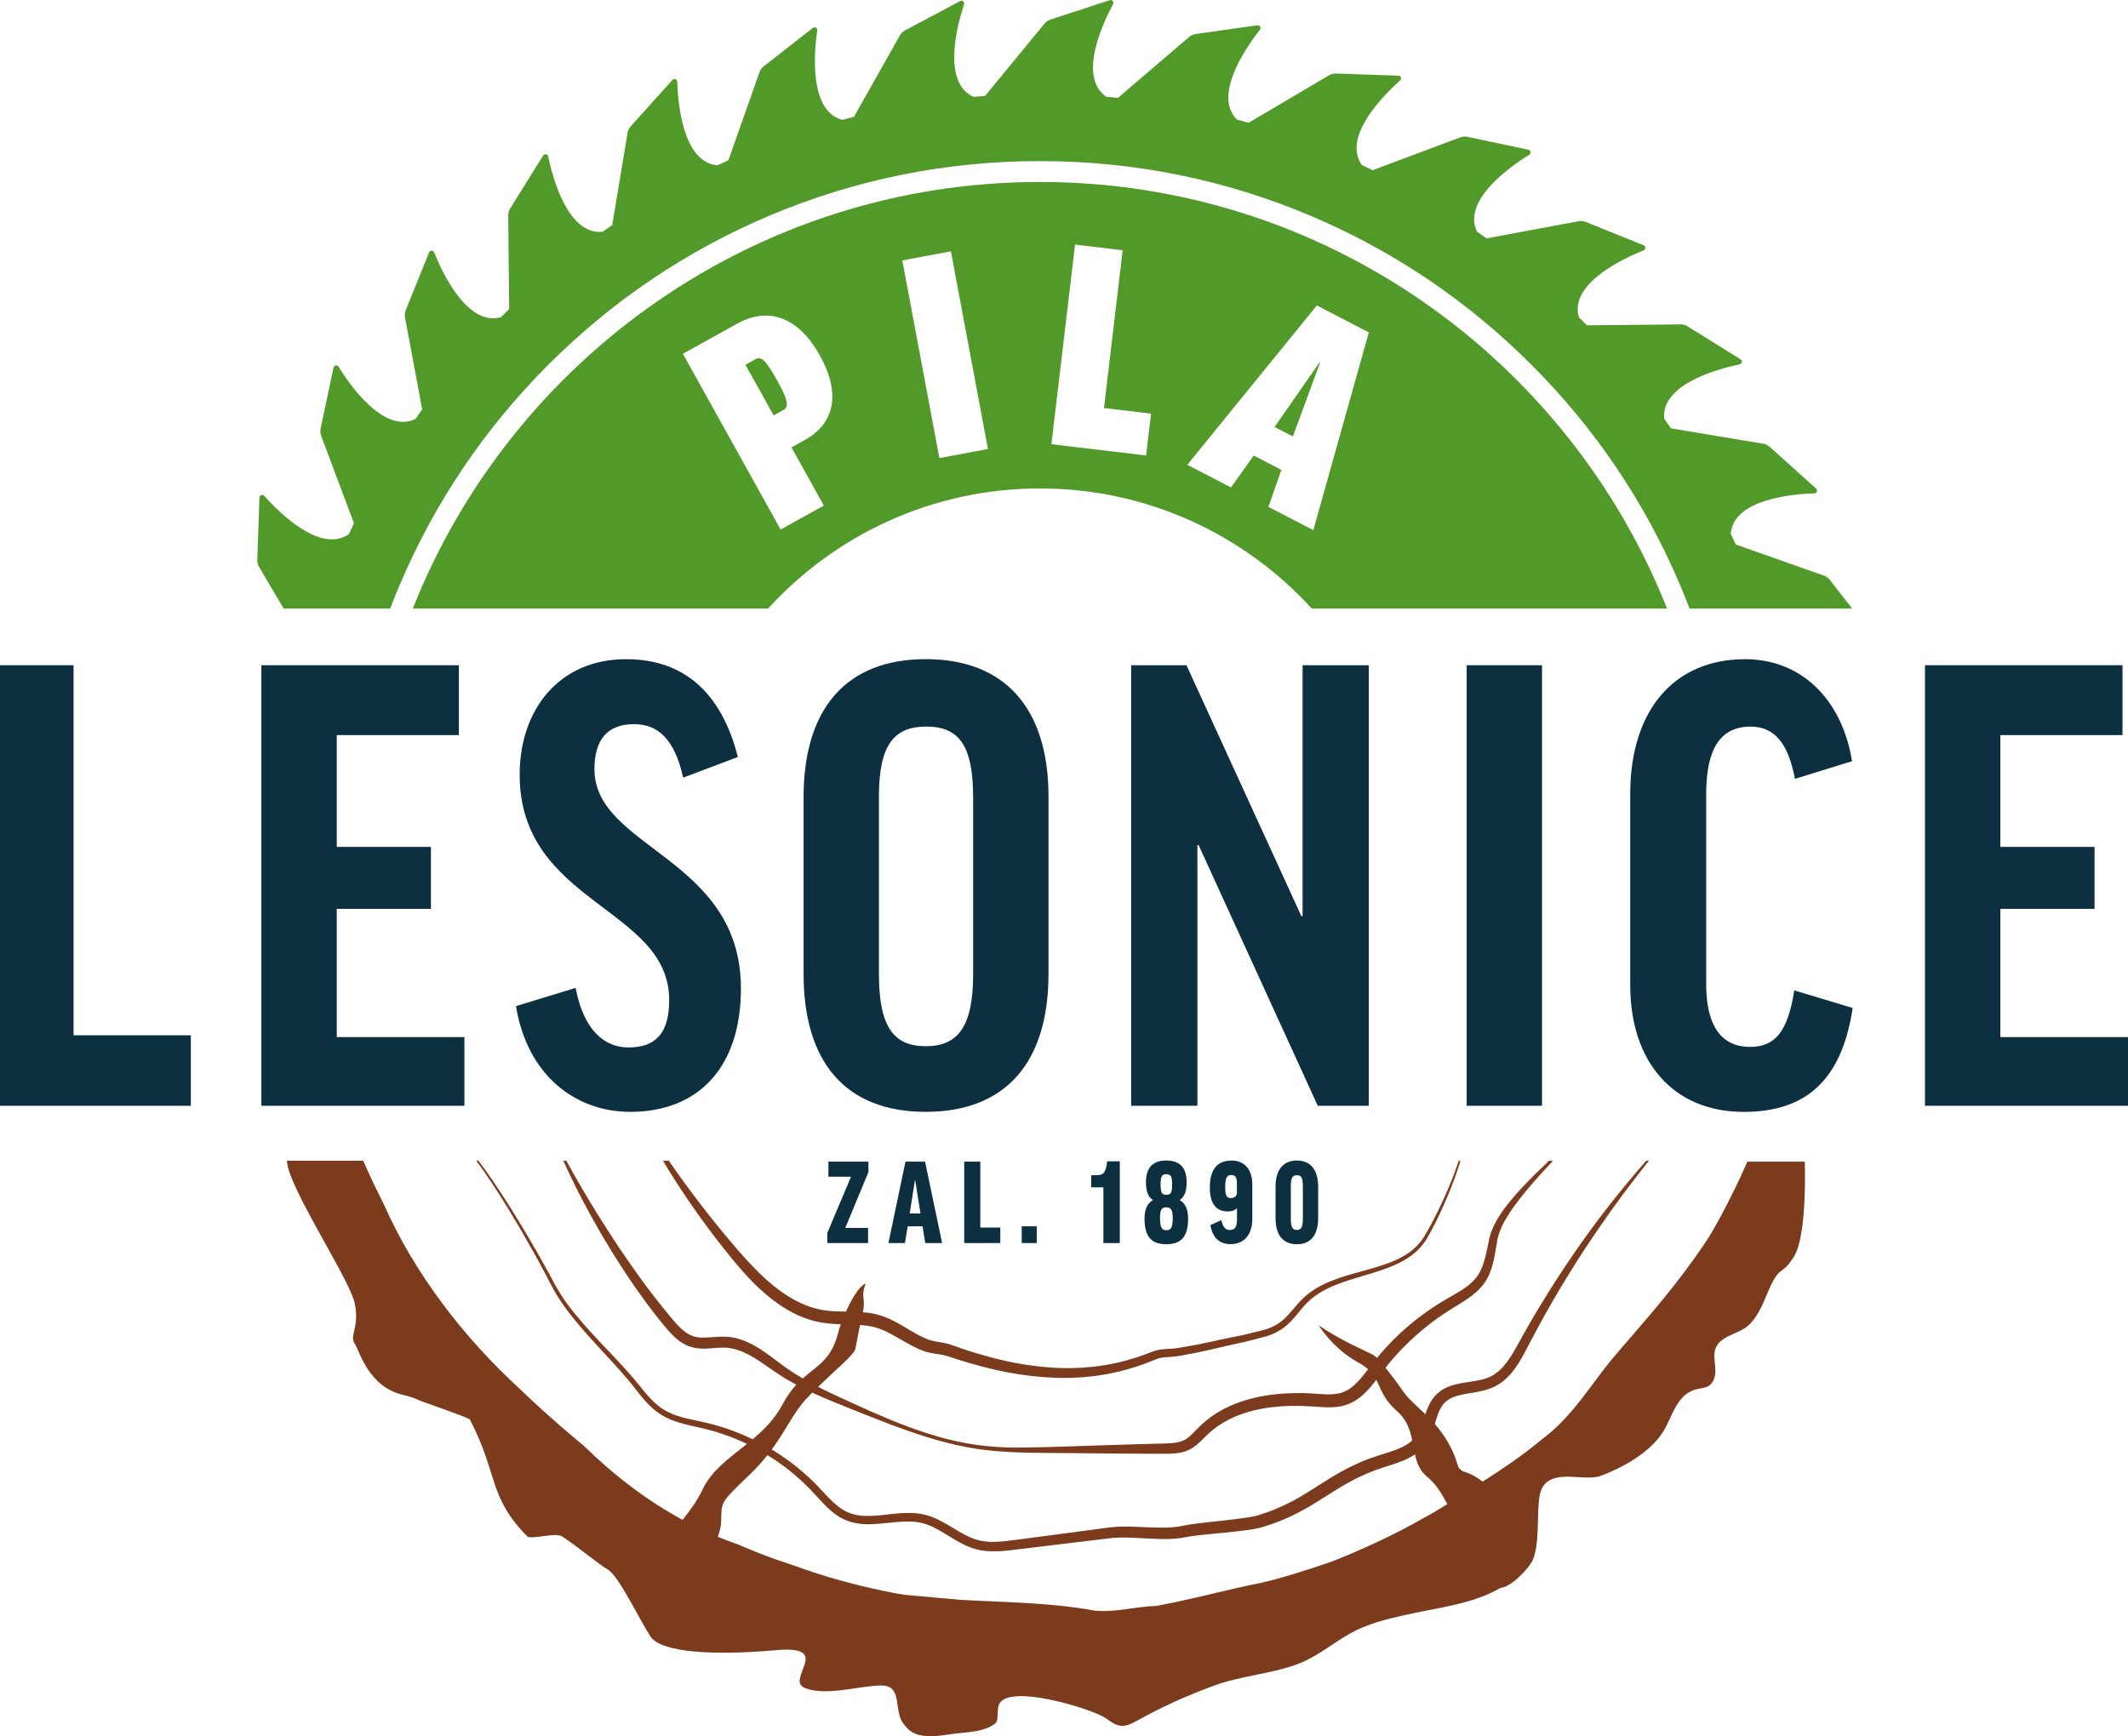 <?xml version="1.0" encoding="UTF-8"?>
<svg id="Layer_1" data-name="Layer 1" width="441.47" height="360.3" xmlns="http://www.w3.org/2000/svg" viewBox="0 0 441.47 360.3">
  <defs>
    <style>
      .cls-1 {
        fill: #519a2a;
      }

      .cls-1, .cls-2, .cls-3 {
        stroke-width: 0px;
      }

      .cls-2 {
        fill: #7b3b1c;
      }

      .cls-3 {
        fill: #0c3040;
      }
    </style>
  </defs>
  <g>
    <path class="cls-1" d="M82.88,121.49c7.26-17.17,17.66-32.59,30.9-45.83,13.24-13.24,28.66-23.64,45.83-30.9,17.78-7.52,36.66-11.33,56.12-11.33s38.35,3.81,56.12,11.33c17.17,7.26,32.59,17.66,45.83,30.9,13.24,13.24,23.64,28.66,30.9,45.83.67,1.59,1.31,3.18,1.92,4.79h33.75l-4.7-6.01c-.34-.43-.82-.74-1.35-.89l-18.11-6.39c-.34-.76-.69-1.52-1.04-2.27.62-7.21,13.03-8.21,17.35-8.34.52-.02.75-.66.37-1l-9.67-8.69c-.41-.37-.93-.59-1.48-.64l-18.98-3.16c-.45-.67-.91-1.34-1.38-2-.71-7.24,11.39-10.4,15.63-11.28.51-.11.63-.77.19-1.05l-11.03-6.87c-.47-.29-1.02-.42-1.57-.37l-19.26.19c-.56-.57-1.11-1.14-1.68-1.7-1.99-7.02,9.4-12.24,13.43-13.85.48-.19.48-.87,0-1.07l-12.05-4.86c-.51-.2-1.08-.24-1.61-.09l-18.92,3.53c-.66-.48-1.31-.94-1.98-1.41-3.14-6.56,7.15-13.67,10.84-15.94.44-.27.33-.95-.18-1.05l-12.71-2.69c-.54-.11-1.1-.04-1.6.19l-17.99,6.75c-.75-.36-1.5-.72-2.25-1.08-4.16-5.91,4.71-14.66,7.94-17.54.39-.35.16-.99-.36-1l-12.99-.44c-.55-.02-1.09.15-1.54.46l-16.54,9.76c-.8-.23-1.61-.45-2.41-.66-5.12-5.1,2.09-15.26,4.77-18.65.32-.41-.02-1-.53-.92l-12.87,1.82c-.54.08-1.05.34-1.44.73l-14.62,12.51c-.8-.08-1.6-.15-2.41-.22-6.01-4.11-.65-15.42,1.4-19.23.25-.46-.19-.98-.68-.82l-12.36,4.03c-.52.18-.98.51-1.29.97l-12.23,14.87c-.8.06-1.61.12-2.4.19-6.63-3-3.32-15.07-1.96-19.18.16-.49-.36-.93-.82-.69l-11.47,6.11c-.49.26-.87.67-1.11,1.18l-9.44,16.73c-.81.2-1.61.41-2.42.62-6.99-1.86-5.82-14.26-5.2-18.54.07-.51-.51-.85-.92-.53l-10.23,8.01c-.43.34-.74.82-.89,1.35l-6.39,18.11c-.76.34-1.52.69-2.27,1.04-7.21-.62-8.21-13.03-8.34-17.35-.02-.52-.66-.75-1-.37l-8.69,9.67c-.37.41-.59.93-.64,1.48l-3.16,18.98c-.67.45-1.34.91-2,1.38-7.24.71-10.4-11.39-11.28-15.63-.11-.51-.77-.63-1.05-.19l-6.87,11.03c-.29.47-.42,1.02-.37,1.57l.19,19.26c-.57.56-1.14,1.12-1.7,1.68-7.02,1.99-12.24-9.41-13.85-13.43-.19-.48-.87-.48-1.07,0l-4.86,12.05c-.2.51-.24,1.08-.09,1.61l3.53,18.92c-.48.65-.94,1.31-1.41,1.98-6.56,3.14-13.67-7.15-15.94-10.84-.27-.44-.95-.33-1.05.18l-2.69,12.71c-.11.54-.04,1.1.19,1.6l6.75,17.99c-.36.75-.72,1.5-1.08,2.25-5.91,4.16-14.66-4.71-17.54-7.94-.35-.39-.99-.15-1,.36l-.44,12.99c-.02.55.15,1.09.46,1.54l5.01,8.49h22.1c.61-1.6,1.25-3.2,1.92-4.79"/>
    <path class="cls-1" d="M161.17,78.85c-2.38-4.28-3.3-4.95-4.46-4.3l-2.06,1.14,5.85,10.51,2.06-1.14c1.16-.65.91-2.09-1.38-6.21M268.22,90.57l5.63-15.3-.11-.06-9.32,13.39,3.8,1.97ZM283.97,68.98l-11.51,41.04-9.32-4.84,2.69-7.68-5.73-2.97-4.73,6.62-9.05-4.7,26.87-33.07,10.76,5.59ZM229.04,84.67l9.76,1.16-1.03,8.69-19.65-2.34,4.91-41.43,9.88,1.18-3.88,32.74ZM204.96,93.17l-10.08,1.89-7.69-41.02,10.08-1.89,7.69,41.02ZM166.99,91.29l-2.79,1.55,6.71,12.07-8.96,4.98-20.28-36.47,11.23-6.24c6.54-3.64,12.77-1.37,17.19,6.58,4.34,7.8,3.13,14.07-3.09,17.53M345.84,126.28c-20.51-51.79-71.1-88.52-130.1-88.52s-109.59,36.73-130.1,88.52h73.71c13.95-15.31,34.05-24.92,56.39-24.92s42.44,9.61,56.39,24.92h73.71Z"/>
    <path class="cls-2" d="M295.83,314.73c-3.39,1.96-6.89,3.78-10.52,5.44-1.48.69-2.98,1.36-4.49,2.01-1.51.65-3.02,1.27-4.56,1.87-2.42.84-4.83,1.63-7.25,2.38-2.41.75-4.82,1.43-7.22,1.99-6.24,1.23-12.25,2.85-18.29,4.12-1.21.25-2.42.49-3.63.71-4.27.12-8.53,1.4-12.79.97-9.37-1.7-18.33-1.7-27.71-2.23-1.32-.11-2.63-.23-3.95-.35-2.63-.24-5.25-.48-7.87-.71-1.52-.24-3.04-.54-4.55-.86-6.05-1.28-12.01-2.91-17.87-5.06-1.38-.48-2.76-.95-4.14-1.4-1.32-.47-2.63-.97-3.93-1.48-1.3-.52-2.6-1.05-3.88-1.61-1.44-.5-2.86-1.04-4.26-1.62.38-1.1.63-2.08.67-2.85.21-4.48-.57-3.82,5.9-10.01,1.47-1.41,2.68-2.77,3.72-4.08,1.23.75,2.43,1.56,3.58,2.43,1.33.99,2.59,2.07,3.8,3.2,1.22,1.13,2.32,2.34,3.47,3.6,1.15,1.24,2.38,2.53,3.92,3.49.38.24.79.46,1.21.65.42.18.85.34,1.29.48.44.11.88.25,1.33.3.22.03.44.07.67.1l.67.05c1.78.12,3.5-.09,5.18-.25,1.68-.18,3.32-.34,4.9-.25,1.6.06,3.07.49,4.51,1.21,1.44.7,2.83,1.63,4.31,2.51,1.48.87,3.08,1.71,4.89,2.11,1.79.41,3.6.38,5.32.24,1.73-.15,3.38-.39,5.06-.58l5.02-.61,10.04-1.21,1.26-.15c.41-.05.85-.11,1.23-.14.78-.08,1.59-.09,2.41-.09,1.64.02,3.31.13,5,.22,1.69.08,3.41.16,5.19.04.44-.02.89-.07,1.34-.13.22-.02.45-.07.68-.11l.64-.12c.75-.15,1.58-.25,2.4-.35,3.31-.38,6.67-.61,10.08-1.07.85-.11,1.71-.26,2.61-.46.22-.06.47-.12.68-.18l.62-.2,1.24-.4c1.63-.59,3.25-1.23,4.8-2.02,3.13-1.52,5.97-3.47,8.79-5.21,1.41-.87,2.83-1.7,4.3-2.4l.55-.27.56-.25,1.12-.5c.76-.28,1.51-.61,2.29-.86,1.51-.53,3.2-.97,4.86-1.66.84-.35,1.71-.78,2.52-1.32.38,1.78,1,3.43,2.63,4.74,1.58,1.27,2.94,3.37,4.06,5.58-.33.21-.66.42-1,.63-1.11.68-2.23,1.35-3.36,2M167.08,290.49c.44-.49.92-1,1.42-1.51,1.48.69,2.98,1.33,4.48,1.95,2.56,1.05,5.12,2.07,7.69,3.08,2.56,1.03,5.15,2.01,7.76,2.92,5.21,1.84,10.59,3.33,16.12,3.98,5.52.63,11.07.58,16.58.62,5.51.04,11.03.12,16.54.14h4.14c1.4,0,2.93-.04,4.48-.65.77-.3,1.48-.77,2.06-1.27.59-.5,1.09-1.02,1.57-1.5.47-.49.95-.89,1.44-1.33.24-.21.51-.4.76-.59.26-.2.51-.4.79-.56l.82-.53c.28-.17.57-.31.85-.47l.43-.24.44-.21.89-.41c1.22-.48,2.46-.92,3.74-1.22,2.56-.64,5.23-.9,7.9-.96,1.34,0,2.68.02,4.02.11,1.33.07,2.75.24,4.26.19.76-.03,1.54-.11,2.32-.3.79-.19,1.56-.5,2.26-.9,1.42-.79,2.53-1.89,3.47-2.99.43-.5.83-1.01,1.21-1.52.99,1.87,1.39,3.93,4.29,6.49,2.09,1.85,2.75,4,3.16,6.12-.82.73-1.85,1.3-2.98,1.76-1.46.6-3.04,1-4.72,1.58-3.3,1.08-6.44,2.69-9.35,4.48-2.92,1.79-5.63,3.7-8.56,5.14-1.45.75-2.96,1.36-4.49,1.93l-1.16.38-.58.2c-.19.06-.36.1-.54.15-.74.18-1.55.32-2.36.43-3.27.48-6.63.75-10.01,1.18-.85.11-1.69.22-2.59.41l-.6.12c-.19.03-.37.08-.57.1-.38.05-.77.1-1.17.13-1.59.13-3.25.08-4.91.02-1.67-.06-3.37-.16-5.1-.16-.87,0-1.74.03-2.64.13-.46.04-.85.11-1.28.16l-1.25.17-10.02,1.33-5.01.66c-1.67.21-3.35.46-4.98.62-1.63.15-3.23.18-4.74-.15-1.5-.32-2.94-1.04-4.36-1.86-1.43-.83-2.86-1.77-4.45-2.53-1.57-.78-3.42-1.29-5.2-1.34-3.57-.16-6.89.77-10.08.59l-.59-.04c-.19-.02-.39-.05-.58-.08-.39-.04-.76-.15-1.14-.24-.37-.11-.73-.24-1.08-.39-.35-.15-.69-.33-1.02-.54-1.33-.81-2.48-1.97-3.62-3.18-1.14-1.22-2.31-2.5-3.58-3.64-1.27-1.15-2.57-2.26-3.96-3.27-1.16-.85-2.36-1.65-3.59-2.4,2.92-3.96,4.4-7.43,6.99-10.32M374.47,241.05h-11.96c-1.72,3.93-3.6,7.77-5.63,11.53-.71,1.3-1.43,2.59-2.18,3.87-4.57,7.04-9.8,13.44-15.21,19.68-1.81,2.08-3.61,4.16-5.37,6.26-4.33,5.38-8.17,11.77-14.16,16.23-2.14,1.78-4.36,3.45-6.65,5.04-1.87,1.31-3.79,2.56-5.72,3.79-1.12-.83-2.17-1.48-2.99-1.75-3.17-1.04-1.22-1.17-4.22-6.43-.84-1.46-1.77-2.69-2.72-3.77.06-.21.13-.42.19-.62.48-1.59.99-3.02,1.96-3.9.48-.46,1.07-.81,1.75-1.08.68-.26,1.44-.44,2.23-.6,1.59-.31,3.33-.47,5.09-1.08.88-.3,1.76-.73,2.53-1.29.77-.55,1.45-1.2,2.04-1.89,1.19-1.38,2.08-2.91,2.88-4.42,1.59-3,3.12-5.95,4.79-8.87,3.31-5.84,6.87-11.54,10.7-17.06,3.22-4.74,6.68-9.33,10.26-13.82h-.55c-1.5,1.7-2.97,3.42-4.4,5.17-2.15,2.6-4.23,5.27-6.25,7.97-4.03,5.43-7.79,11.06-11.3,16.84l-1.31,2.18-1.27,2.19c-.84,1.46-1.66,2.97-2.47,4.42-.81,1.44-1.67,2.83-2.7,3.98-1.04,1.16-2.25,2.02-3.67,2.45-1.44.46-3.08.62-4.8.92-.86.15-1.76.35-2.65.68-.9.33-1.79.83-2.54,1.53-.76.69-1.33,1.55-1.74,2.41-.29.62-.52,1.24-.73,1.85-1.83-1.76-3.56-3.19-4.69-4.84-1.09-1.59-2.42-3.37-3.58-4.79.64-.82,1.31-1.62,2-2.4,1.79-2.01,3.74-3.87,5.81-5.59,2.08-1.72,4.27-3.27,6.6-4.66,1.17-.71,2.39-1.45,3.55-2.34,1.16-.89,2.26-2,3.03-3.34.77-1.33,1.2-2.76,1.5-4.16.3-1.4.48-2.77.73-4.1.24-1.24.74-2.43,1.36-3.62.66-1.16,1.36-2.31,2.18-3.4,1.6-2.2,3.39-4.29,5.22-6.33.91-1.01,1.83-2.01,2.76-3.01h-.82c-.85.81-1.69,1.61-2.53,2.44-1.97,1.94-3.92,3.92-5.66,6.11-.9,1.07-1.7,2.24-2.46,3.44-.72,1.23-1.36,2.57-1.7,4.03-.31,1.37-.55,2.72-.88,4.01-.34,1.28-.75,2.51-1.41,3.55-.64,1.04-1.55,1.9-2.59,2.65-1.04.76-2.22,1.41-3.42,2.1-2.44,1.37-4.79,2.96-7.01,4.7-2.21,1.75-4.29,3.67-6.19,5.76-.63.69-1.24,1.4-1.84,2.13-.29-.29-.53-.5-.69-.6-.88-.5-7.2-3.18-11.42-6.22,0,0,2.86,4.8,8.21,7.74.86.47,1.52.94,2.06,1.42-.52.68-1.03,1.34-1.57,1.95-.85.97-1.74,1.84-2.75,2.39-.5.28-1.01.49-1.57.63-.56.13-1.15.2-1.77.23-1.24.05-2.58-.1-4-.18-1.41-.1-2.83-.09-4.25-.06-2.84.1-5.69.42-8.47,1.17-1.39.35-2.76.85-4.09,1.41l-.98.47-.49.24-.48.27c-.32.18-.64.35-.95.54l-.91.61c-.31.19-.59.43-.88.65-.28.23-.58.44-.85.69-.53.49-1.1.99-1.58,1.5-.97,1.02-1.81,1.9-2.81,2.31-1.03.44-2.31.54-3.65.58l-4.13.11c-5.51.14-11.02.35-16.53.52-2.76.08-5.51.18-8.26.21-1.37.02-2.75.01-4.11-.03-1.37-.05-2.74-.13-4.1-.27-2.72-.27-5.42-.77-8.08-1.44-2.66-.66-5.27-1.53-7.85-2.46-2.57-.95-5.11-2.01-7.63-3.11-2.51-1.12-5.03-2.26-7.52-3.42-1.29-.6-2.57-1.21-3.84-1.86,3.46-3.36,7.39-6.66,7.68-7.71.16-.57.49-2.54,1.02-5.13.51.04,1.02.09,1.52.16,1.03.16,1.99.39,2.94.78.96.38,1.9.88,2.86,1.42.96.54,1.93,1.12,2.95,1.68.51.28,1.04.55,1.58.8.28.12.54.25.83.36l.42.17c.14.05.31.11.46.16,1.26.38,2.44.46,3.45.66.25.05.5.1.73.16.12.03.23.06.34.1l.39.12,1.62.53c2.16.7,4.35,1.31,6.56,1.86,4.42,1.1,8.95,1.79,13.52,1.98.57.04,1.14.04,1.71.04h1.71l1.72-.09.86-.04.85-.09,1.71-.18,1.7-.26.85-.13c.28-.05.56-.12.84-.18l1.68-.36c2.22-.57,4.42-1.22,6.53-2.1l.8-.32.38-.15c.1-.04.21-.08.33-.12.45-.14.95-.21,1.48-.26l1.68-.12c.29-.03.59-.06.9-.11l.84-.14c2.23-.39,4.44-.84,6.64-1.36,2.17-.56,4.37-.98,6.57-1.49l3.29-.85.82-.21c.27-.06.58-.18.84-.27.55-.2,1.09-.44,1.62-.72,1.06-.54,2.03-1.32,2.84-2.16.81-.84,1.51-1.75,2.22-2.59.36-.42.72-.84,1.09-1.22.19-.19.38-.37.58-.55l.3-.27.32-.25c.84-.67,1.76-1.25,2.73-1.75,1.94-1,4.06-1.71,6.19-2.36,2.14-.65,4.32-1.24,6.45-2.04,2.12-.79,4.24-1.79,5.98-3.33.87-.76,1.64-1.65,2.25-2.63.6-.98,1.12-1.97,1.64-2.98,1.02-2.01,1.96-4.06,2.83-6.14.87-2.08,1.67-4.18,2.35-6.33.1-.29.18-.59.27-.89h-.38c-.08.26-.16.52-.25.77-.71,2.12-1.55,4.2-2.46,6.25-.91,2.05-1.88,4.07-2.93,6.04-.53.98-1.07,1.96-1.66,2.9-.59.91-1.32,1.73-2.15,2.43-1.67,1.41-3.7,2.34-5.79,3.07-2.09.73-4.27,1.28-6.43,1.9-2.17.61-4.35,1.29-6.43,2.31-1.03.51-2.04,1.11-2.96,1.82l-.35.27-.33.29c-.22.19-.44.38-.65.59-.42.41-.8.84-1.18,1.27-.75.86-1.44,1.73-2.2,2.49-.76.77-1.58,1.4-2.52,1.87-.47.24-.96.44-1.46.62-.27.09-.48.17-.76.23l-.81.2-3.24.79c-2.18.47-4.4.86-6.59,1.39-2.18.48-4.37.9-6.57,1.25l-.82.13c-.25.04-.51.06-.77.08l-1.68.1c-.59.04-1.21.12-1.84.3-.16.04-.32.1-.47.16l-.41.15-.77.29c-2.05.82-4.18,1.41-6.31,1.93l-1.62.33c-.27.05-.54.11-.81.15l-.82.12-1.63.23-1.65.14-.82.07-.82.03-1.65.06-1.65-.02c-.55,0-1.1-.02-1.65-.06-4.4-.26-8.78-1-13.06-2.14-2.14-.58-4.27-1.21-6.36-1.94l-1.57-.55-.41-.14c-.15-.05-.31-.1-.46-.15-.31-.09-.61-.16-.91-.22-1.19-.24-2.27-.35-3.15-.65-.11-.04-.21-.07-.33-.12l-.36-.15c-.24-.09-.48-.21-.72-.32-.47-.23-.95-.47-1.42-.74-.95-.53-1.9-1.11-2.89-1.69-.99-.58-2.04-1.14-3.16-1.6-1.12-.47-2.35-.8-3.55-.97-.45-.06-.9-.11-1.34-.14.7-3.06-.58-2.99.62-5.97,0,0-1.55.19-4.12,5.83-.68-.01-1.36-.02-2.02-.05-1.08-.04-2.13-.13-3.14-.34-.52-.07-1.01-.25-1.52-.36-.5-.14-.99-.33-1.49-.5-3.94-1.53-7.41-4.31-10.49-7.43-1.55-1.57-3.03-3.22-4.48-4.92-1.45-1.7-2.88-3.41-4.28-5.16-2.8-3.49-5.49-7.07-8.07-10.73-.42-.6-.84-1.2-1.26-1.81h-1.2c.49.82.98,1.64,1.48,2.45,2.39,3.82,4.92,7.56,7.61,11.18,1.34,1.82,2.72,3.61,4.13,5.36,1.41,1.76,2.87,3.51,4.43,5.18,1.56,1.67,3.24,3.26,5.09,4.68,1.85,1.42,3.87,2.66,6.08,3.57.56.2,1.12.42,1.69.59.58.15,1.15.35,1.75.44,1.18.26,2.38.37,3.54.43.37.02.73.03,1.08.04-.21.61-.4,1.24-.57,1.89-1.44,5.53-4.28,6.63-7.31,9.36-.1-.05-.19-.11-.29-.16-1.17-.69-2.31-1.42-3.4-2.2-1.1-.78-2.17-1.64-3.31-2.46-1.13-.82-2.32-1.62-3.62-2.3-1.3-.68-2.73-1.21-4.25-1.43-.76-.11-1.54-.14-2.27-.11-.73.03-1.43.09-2.1.13-.67.04-1.31.08-1.92.05-.61-.03-1.17-.13-1.7-.32-1.06-.38-2.03-1.15-2.93-2.08-.9-.93-1.76-2.02-2.63-3.07-1.73-2.11-3.4-4.28-5.02-6.49-1.6-2.22-3.18-4.46-4.71-6.74-1.51-2.29-3.01-4.59-4.46-6.93-2.25-3.63-4.4-7.32-6.46-11.07h-.62c1.79,4,3.78,7.92,5.91,11.76,2.68,4.84,5.59,9.56,8.73,14.13,1.59,2.27,3.22,4.52,4.95,6.7.89,1.08,1.71,2.17,2.72,3.23,1,1.05,2.2,2.1,3.74,2.68.77.29,1.58.43,2.34.48.77.05,1.51.02,2.21-.04,1.41-.11,2.69-.25,3.88-.06,1.21.17,2.4.6,3.56,1.16,1.16.58,2.28,1.29,3.4,2.06,1.12.77,2.25,1.57,3.42,2.34,1.13.74,2.3,1.41,3.48,2.04-.97,1.06-1.94,2.37-2.87,4.12-1.6,3-3.83,5.23-6.18,7.2-3.53-1.7-7.27-2.97-11.1-3.74-1.65-.35-3.28-.68-4.82-1.22-1.54-.53-2.94-1.31-4.16-2.39-1.22-1.07-2.27-2.35-3.31-3.67-1.06-1.33-2.18-2.61-3.32-3.86-2.28-2.49-4.64-4.9-6.9-7.38-1.13-1.24-2.24-2.5-3.29-3.8-.54-.64-1.03-1.32-1.54-1.98-.48-.68-.98-1.36-1.41-2.07-.46-.69-.85-1.43-1.26-2.15-.4-.75-.79-1.49-1.2-2.23-.81-1.48-1.63-2.95-2.47-4.42-1.68-2.93-3.41-5.82-5.19-8.68-1.79-2.86-3.64-5.68-5.61-8.43-.44-.6-.88-1.2-1.33-1.8h-.44c.49.67.98,1.34,1.46,2.02,1.93,2.76,3.73,5.6,5.48,8.47,1.75,2.88,3.44,5.79,5.07,8.73.82,1.47,1.63,2.95,2.41,4.44l1.16,2.23c.41.75.8,1.51,1.27,2.22.44.73.93,1.42,1.41,2.13.51.68,1,1.37,1.54,2.03,1.05,1.34,2.15,2.62,3.27,3.88,2.25,2.53,4.58,4.96,6.81,7.47,1.11,1.26,2.2,2.53,3.22,3.85,1.03,1.34,2.11,2.69,3.41,3.86,1.29,1.19,2.88,2.09,4.51,2.68,1.64.6,3.32.95,4.96,1.32,3.53.75,6.95,1.91,10.19,3.46-3.63,2.92-7.32,5.45-9.22,9.48-.98,2.09-2.49,4.25-4.14,6.28-7.51-4.07-14.35-9.34-20.56-15.43-1.55-1.28-3.09-2.57-4.6-3.88-2.27-1.96-4.5-3.97-6.68-6.02-.73-.68-1.45-1.37-2.17-2.06-11.4-10.49-21.63-23.7-28.01-38.19-.72-1.43-1.44-2.87-2.13-4.32-.73-1.53-1.43-3.07-2.11-4.62h-15.81c0,5.06,12.89,24.39,14.02,29.46,1.13,5.07-1.13,6.76,0,8.45,1.13,1.69,2.82,9.02,10.14,10.7,1.22.28,2.27.64,3.19,1.07.92.43,9.89,3.44,10.59,4.01,5.97,11.51,3.71,15.91,11.93,24.29.98.65,5.84-.92,7.24,0,2.82,1.83,8.25,6.25,9.38,6.82,2.25,1.13,6.69,10.57,8.94,13.95,2.25,3.38,13.52,3.94,25.92,2.82,12.39-1.13,1.69,6.2,6.2,7.89,4.51,1.69,11.27-.56,15.77-.56s2.47,5.2,4.54,7.87c1.31,1.69,2.56,3.41,9.54,2.27,2.41-.39,5.81-.38,8.06-1.41,2.46-1.13,1.72-1.26,2.09-4.21.69-5.52,19.48.32,22.22,2.2,1.01.69,2.02,1.53,3.25,1.64,1.17.11,2.28-.48,3.31-1.05,5.21-2.91,10.36-5.21,15.95-7.27,5.67-2.1,11.79-2.39,17.43-4.51,3.94-1.47,7.15-4.24,10.77-6.29,3.62-2.05,7.52-2.98,11.55-3.89,6.57-1.49,13.89-2.2,19.76-5.63,1.95,0,5.9-3.96,6.67-5.83,1.34-3.24.89-8.34,1.23-11.85.13-1.35.3-2.8,1.22-3.8,2.75-3.02,8.35-.51,11.76-1.79,4.49-1.7,9.78-4.66,12.54-8.68,2.2-3.2,2.83-8.12,7.19-9.25.87-.22,1.83-.23,2.58-.72,1.03-.66,1.37-2.01,1.35-3.24-.02-1.22-.31-2.44-.17-3.65.38-3.36,4.59-3.66,6.75-5.41,1.99-1.62,3.14-4.33,4.09-6.62,2.81-6.76,2.81-3.38,5.63-7.89,2.82-4.51,2.25-19.72,2.25-19.72"/>
  </g>
  <g>
    <polygon class="cls-3" points="0 138.04 0 229.46 39.59 229.46 39.59 214.83 15.26 214.83 15.26 138.04 0 138.04"/>
    <polygon class="cls-3" points="95.2 138.04 95.2 152.54 69.86 152.54 69.86 175.74 89.4 175.74 89.4 188.6 69.86 188.6 69.86 215.21 96.34 215.21 96.34 229.46 54.22 229.46 54.22 138.04 95.2 138.04"/>
    <g>
      <path class="cls-3" d="M153.08,157.08l-11.35,4.29c-1.77-7.95-5.17-11.1-10.21-11.1-5.55,0-8.2,3.28-8.2,9.33,0,16.52,30.39,18.28,30.39,45.52,0,16.39-8.83,25.6-22.95,25.6-11.6,0-21.44-7.82-23.71-21.94l12.36-3.78c1.76,9.08,6.18,12.36,10.97,12.36,5.8,0,8.45-3.15,8.45-9.83,0-19.29-31.02-19.92-31.02-46.78,0-13.49,8.19-23.96,22.07-23.96,12.86,0,20.05,7.94,23.2,20.3"/>
      <path class="cls-3" d="M201.88,165.4c0-10.84-3.03-14.63-9.71-14.63s-9.83,3.78-9.83,14.5v36.82c0,10.97,3.03,15.01,9.71,15.01s9.84-4.04,9.84-15.01v-36.69ZM217.52,165.27v36.82c0,18.16-8.7,28.63-25.47,28.63s-25.34-10.47-25.34-28.63v-36.69c0-18.16,8.7-28.62,25.34-28.62s25.47,10.46,25.47,28.5"/>
    </g>
    <polygon class="cls-3" points="246.14 138.04 269.98 190.12 270.23 190.12 270.23 138.04 283.97 138.04 283.97 229.46 273.38 229.46 248.66 175.36 248.41 175.36 248.41 229.46 234.67 229.46 234.67 138.04 246.14 138.04"/>
    <rect class="cls-3" x="304.27" y="138.04" width="15.63" height="91.42"/>
    <path class="cls-3" d="M384.22,157.96l-11.85,3.66c-1.39-7.44-4.29-10.84-9.2-10.84-6.3,0-9.21,4.66-9.21,14v39.47c0,8.07,2.78,12.99,9.08,12.99,5.17,0,7.82-3.03,9.2-11.72l12.11,3.65c-2.27,15.13-9.84,21.56-22.57,21.56-14.63,0-23.58-10.34-23.58-26.35v-39.59c0-17.53,9.2-28,23.83-28,11.85,0,20.18,8.57,22.19,21.18"/>
    <polygon class="cls-3" points="399.35 138.04 399.35 229.46 441.47 229.46 441.47 215.21 414.99 215.21 414.99 188.6 434.53 188.6 434.53 175.74 414.99 175.74 414.99 152.54 440.33 152.54 440.33 138.04 399.35 138.04"/>
  </g>
  <path class="cls-3" d="M267.79,246.23c0-1.87.35-2.35,1.26-2.35s1.24.49,1.24,2.35v6.53c0,1.96-.37,2.47-1.24,2.47-.91,0-1.26-.51-1.26-2.47v-6.53ZM273.46,246.23c0-3.4-1.52-5.41-4.41-5.41s-4.43,2-4.43,5.43v6.51c0,3.45,1.49,5.43,4.43,5.43s4.41-1.98,4.41-5.43v-6.53ZM255.35,248.61c-.79,0-1.17-.37-1.17-2.31s.37-2.47,1.24-2.47,1.19.42,1.19,1.84v1.89c-.07.79-.68,1.05-1.26,1.05M253.36,253.2l-2.26,1.03c.51,2.7,1.91,3.94,4.2,3.94,2.8,0,4.5-1.93,4.5-5.27v-7.11c0-2.8-1.35-4.96-4.29-4.96s-4.52,1.77-4.52,5.59c0,3.61,1.52,4.97,3.71,4.97.77,0,1.4-.19,1.87-.61h.05v2.31c0,1.52-.44,2.15-1.47,2.15-.91,0-1.4-.49-1.77-2.03M241.96,243.66c.86,0,1.21.35,1.21,2.05,0,1.91-.33,2.22-1.21,2.22s-1.19-.3-1.19-2.22c0-1.7.35-2.05,1.19-2.05M243.29,252.75c0,2.15-.47,2.54-1.33,2.54s-1.31-.47-1.31-2.54c0-1.8.4-2.21,1.31-2.21s1.33.42,1.33,2.21M241.96,258.19c2.84,0,4.52-1.28,4.52-5.32,0-1.91-.58-3.19-1.75-3.84,1-.63,1.45-1.87,1.45-3.71,0-2.68-1.12-4.5-4.22-4.5s-4.22,1.82-4.22,4.5c0,1.84.44,3.08,1.45,3.71-1.17.65-1.75,1.93-1.75,3.84,0,4.03,1.68,5.32,4.52,5.32M229.7,240.98c-.3,2.38-.75,2.89-2.26,2.89h-1.05v2.52h2.52v11.56h3.4v-16.97h-2.61ZM211.96,257.95h3.12v-3.47h-3.12v3.47ZM200.04,241.05v16.9h7.48v-3.21h-4.15v-13.69h-3.33ZM189.81,244.85h.05l1.1,6.95h-2.24l1.1-6.95ZM188.29,254.48h3.1l.56,3.47h3.5l-3.54-16.9h-4.06l-3.54,16.9h3.43l.56-3.47ZM180.09,254.81h-4.73l4.8-11.59v-2.17h-8.3v3.14h4.69l-4.92,11.66v2.1h8.46v-3.14Z"/>
</svg>